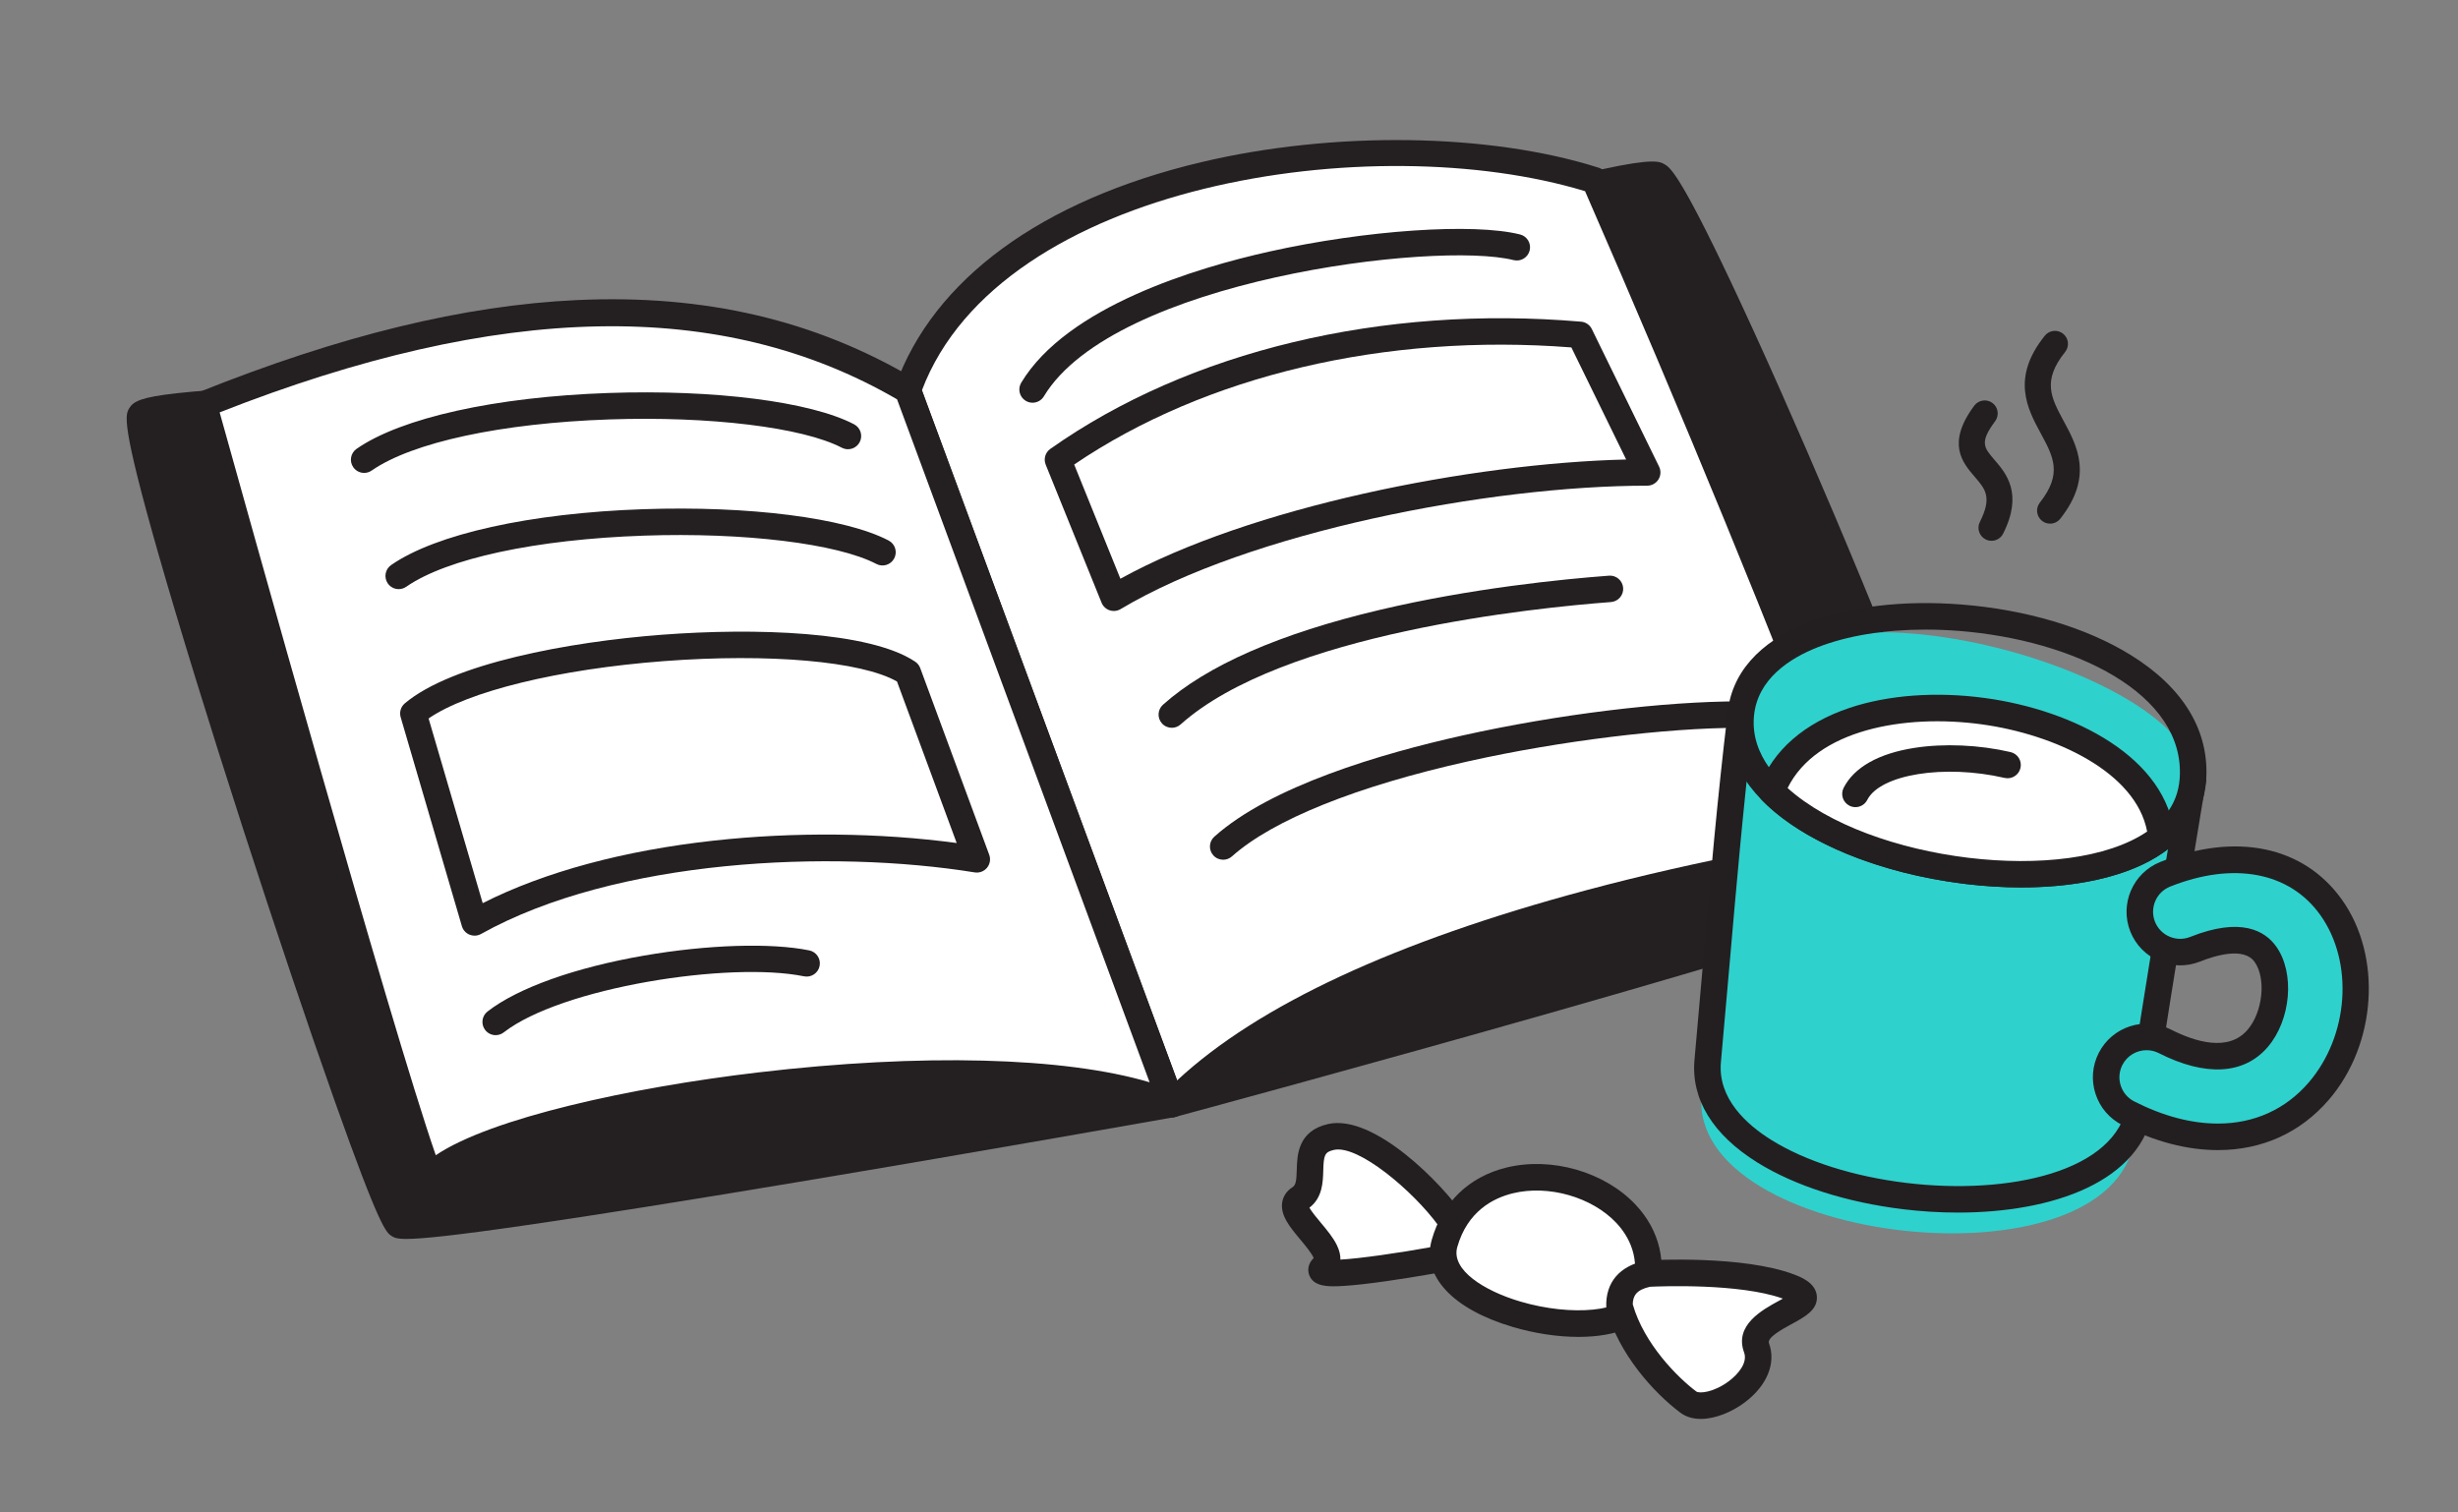 <svg xmlns="http://www.w3.org/2000/svg" fill="none" viewBox="0 0 1300 800" width="1300" height="800"><rect x="0" y="0" width="1300" height="800" fill="#808080" stroke="none"/><defs><clipPath id="assetClipPath_P-Qg5hEh"><path d="m0 0 h 972.59 a 0,0 0 0 1 0,0 v 581.908 a 0,0 0 0 1 -0,0 h -972.59 a 0,0 0 0 1 -0,-0 v -581.908 a 0,0 0 0 1 0,-0 z" id="path_AzDlE32O" fill="#ffffff" /></clipPath><clipPath id="assetClipPath_-1AU4YfM"><path d="m0 0 h 65.074 a 0,0 0 0 1 0,0 v 112.969 a 0,0 0 0 1 -0,0 h -65.074 a 0,0 0 0 1 -0,-0 v -112.969 a 0,0 0 0 1 0,-0 z" id="path_OUWVougM" fill="#ffffff" /></clipPath><clipPath id="assetClipPath_Lws4andu"><path d="m0 0 h 356.188 a 0,0 0 0 1 0,0 v 332.706 a 0,0 0 0 1 -0,0 h -356.188 a 0,0 0 0 1 -0,-0 v -332.706 a 0,0 0 0 1 0,-0 z" id="path_TRWvW60g" fill="#ffffff" /></clipPath><clipPath id="assetClipPath_jz62sWFK"><path d="m0 0 h 282.369 a 0,0 0 0 1 0,0 v 156.202 a 0,0 0 0 1 -0,0 h -282.369 a 0,0 0 0 1 -0,-0 v -156.202 a 0,0 0 0 1 0,-0 z" id="path_kyDiWCJ3" fill="#ffffff" /></clipPath></defs><g transform="translate(67 74) rotate(0 486 290) scale(1 1)" opacity="1"><g clip-path="url(#assetClipPath_P-Qg5hEh)" transform="scale(0.999 0.999)"><defs /><path d="m413.548 132.581s380.43-123.361 397.112-113.616 163.008 352.21 154.58 367.523c-8.429 15.313-411.939 124.059-411.939 124.059s-397.974 70.839-409.303 63.879c-11.33-6.96-144.975-414.855-136.622-428.777 8.353-13.921 406.172-13.068 406.172-13.068z" fill="rgba(36,31,32,1)" id="JeyWxH4blNzoczUkwT0S9" /><path d="m148.069 581.9c-5.281 0-6.494-.746-7.736-1.509-2.896-1.779-6.178-3.796-30.234-71.6-13.777-38.832-31.438-91.314-48.454-143.992-17.989-55.688-33.888-107.302-44.769-145.335-20.003-69.915-17.612-73.9-15.503-77.416 2.224-3.707 6.543-5.836 25.073-7.913 11.214-1.258 27.221-2.398 47.576-3.393 34.114-1.665 81.037-2.959 139.465-3.847 93.742-1.424 187.716-1.334 198.961-1.316 10.729-3.471 100.682-32.52 191.359-60.156 197.314-60.136 205.494-55.36 210.384-52.502 2.737 1.599 7.832 4.574 35.174 62.437 15.682 33.186 35.018 76.707 54.446 122.55 19.834 46.799 37.498 90.703 49.738 123.626 22.347 60.109 19.838 64.668 17.822 68.33-2.658 4.829-6.674 12.126-213.341 71.129-100.815 28.781-201.899 56.043-202.909 56.314-.196.053-.395.098-.595.133-.995.178-100.685 17.909-200.478 34.562-58.636 9.785-105.844 17.29-140.311 22.307-40.494 5.895-57.706 7.591-65.669 7.592zm.827-12.397s0 0 0 0zm-.953-1.558c8.759.156 47.253-3.566 209.192-30.653 95.131-15.911 188.616-32.512 194.638-33.582 6.013-1.623 100.907-27.254 197.098-54.664 165.168-47.064 201.973-61.635 209.661-66.087-1.438-13.705-24.663-78.397-68.47-181.615-42.342-99.768-74.716-166.533-82.748-175.967-7.256-.282-42.194 5.413-204.495 54.984-94.249 28.787-186.195 58.581-187.112 58.878-.697.227-1.426.342-2.159.342h-.015c-.947 0-95.989-.187-192.888 1.21-157.062 2.265-196.829 6.834-206.561 9.354 1.563 15.801 20.578 85.616 61.078 210.955 36.773 113.806 65.459 193.284 72.781 206.846zm810.643-183.346s0 0 0 0zm1.346-2.578s0 0 0 0t0 0zm-945.92-234.414s0 0 0 0zm792.641-122.928s0 0 0 0z" fill="rgba(36,31,32,1)" id="YimQqCsLqb_keDQWmKyYh" /><path d="m413.548 132.581c42.878-120.695 254.095-146.104 363.674-111.166 51.764 118.475 100.236 236.074 144.517 352.557 0 0-270.852 34.938-368.438 136.576l-139.752-377.967z" fill="rgba(255,255,255,1)" id="oXjmw5pcP43J1WJ2fCW0m" /><path d="m553.3 517.548c-.475 0-.953-.048-1.428-.147-2.36-.491-4.301-2.164-5.137-4.425l-139.752-377.967c-.569-1.538-.58-3.227-.031-4.771 20.01-56.325 77.473-98.379 161.803-118.412 70.12-16.659 152.783-15.513 210.594 2.92 1.919.611 3.481 2.021 4.288 3.866 53.634 122.755 102.299 241.479 144.645 352.873.762 2.003.563 4.245-.538 6.084-1.101 1.838-2.984 3.071-5.109 3.346-.674.087-68.305 8.945-146.871 30.037-103.238 27.714-178.418 63.831-217.414 104.444-1.334 1.39-3.164 2.152-5.049 2.152zm-132.292-384.976 135.105 365.398c42.722-39.728 115.363-73.536 216.187-100.586 62.862-16.865 118.818-25.991 139.777-29.109-41.191-107.919-88.263-222.623-139.991-341.129-111.797-33.996-309.42-4.396-351.079 105.426z" fill="rgba(36,31,32,1)" id="fyZfCggAmKxxNgK5iQP39" /><path d="m413.548 132.581c-107.165-63.445-234.827-47.791-372.761 7.5 0 0 99.255 357.731 119.723 409.287 33.411-38.82 300.701-77.959 392.79-38.82z" fill="rgba(255,255,255,1)" id="ZooH9FU6P2Ld-HMzJnzDs" /><g fill="rgba(36,31,32,1)" id="OmqIQKz7OO59Ah8D16ucg"><path d="m160.511 556.368c-.385 0-.773-.031-1.16-.097-2.415-.405-4.443-2.044-5.347-4.32-20.373-51.316-115.906-395.377-119.962-409.999-.954-3.437.83-7.041 4.141-8.368 74.975-30.055 140.461-46.008 200.199-48.771 67.543-3.125 126.006 10.529 178.732 41.745 1.383.818 2.442 2.089 3 3.596l139.752 377.967c.969 2.62.287 5.566-1.735 7.494s-4.997 2.468-7.568 1.376c-39.396-16.745-121.718-20.314-214.84-9.315-83.91 9.91-155.366 29.365-169.906 46.26-1.342 1.559-3.286 2.434-5.305 2.434zm-111.295-412.102c12.482 44.856 90.543 324.682 114.426 393.321 29.216-19.756 103.632-35.925 170.438-43.815 86.744-10.246 162.364-8.213 207.473 5.19l-133.704-361.607c-92.656-53.771-210.045-51.514-358.634 6.911z" fill="rgba(36,31,32,1)" id="AxXaydP1_sTCYw4kvn4C6" /><path d="m125.713 176.316c-2.218 0-4.399-1.052-5.758-3.012-2.203-3.177-1.414-7.538 1.763-9.741 23.718-16.449 73.582-27.501 133.385-29.564 56.038-1.928 107.064 4.578 130.003 16.585 3.425 1.793 4.748 6.023 2.955 9.448-1.793 3.426-6.022 4.748-9.448 2.956-20.625-10.798-70.067-16.826-123.028-14.997-57.227 1.974-104.289 12.096-125.889 27.076-1.217.844-2.607 1.249-3.983 1.249z" fill="rgba(36,31,32,1)" id="X1SCQzwZKn_Ml_zieBgoB" /><path d="m144.003 237.851c-2.218 0-4.399-1.052-5.758-3.012-2.203-3.177-1.414-7.538 1.763-9.741 23.718-16.449 73.582-27.502 133.385-29.564 56.036-1.931 107.064 4.578 130.003 16.585 3.425 1.793 4.748 6.023 2.955 9.448-1.793 3.426-6.022 4.747-9.448 2.956-20.625-10.797-70.066-16.824-123.028-14.997-57.227 1.974-104.289 12.096-125.889 27.076-1.217.844-2.607 1.249-3.983 1.249z" fill="rgba(36,31,32,1)" id="HFt0oEMjatxo_JLphT4Q1" /><path d="m184.176 421.331c-.898 0-1.798-.173-2.65-.521-1.972-.806-3.469-2.467-4.068-4.511l-32.411-110.649c-.779-2.661.085-5.531 2.204-7.318 24.959-21.054 86.676-32.569 136.111-36.326 48.965-3.722 109.902-1.932 134.079 14.257 1.225.82 2.16 2.007 2.671 3.39l36.526 98.842c.863 2.335.421 4.952-1.16 6.874s-4.061 2.863-6.521 2.463c-75.845-12.237-189.989-7.252-261.369 32.612-1.056.59-2.233.889-3.413.889zm-24.34-115 28.643 97.786c32.505-16.459 74.594-27.866 122.415-33.121 42.525-4.672 87.684-4.197 128.522 1.276l-31.6-85.512c-18.746-10.697-67.625-15.033-123.392-10.796-55.912 4.249-103.773 16.005-124.588 30.366z" fill="rgba(36,31,32,1)" id="C-P9zBpCoAPrdYMNwmyF" /><path d="m195.344 474.008c-2.086 0-4.15-.928-5.53-2.702-2.374-3.052-1.824-7.45 1.228-9.823 16.046-12.48 46.274-23.273 82.935-29.612 33.632-5.814 67.123-6.861 87.403-2.73 3.788.771 6.234 4.469 5.462 8.257s-4.469 6.229-8.257 5.462c-39.542-8.057-128.422 5.934-158.948 29.675-1.277.993-2.791 1.475-4.293 1.475z" fill="rgba(36,31,32,1)" id="Y6fogPvQPpansCOYqT4pk" /><path d="m479.574 139.153c-1.23 0-2.476-.324-3.607-1.006-3.311-1.996-4.377-6.298-2.381-9.608 24.329-40.364 92.783-60.827 131.422-69.432 50.949-11.347 107.981-15.237 132.661-9.047 3.75.94 6.027 4.743 5.087 8.493s-4.744 6.028-8.492 5.087c-41.132-10.317-211.557 10.523-248.688 72.125-1.314 2.181-3.629 3.388-6.002 3.388z" fill="rgba(36,31,32,1)" id="qCaij7mfzBsQrDoWV7ziY" /><path d="m522.61 249.416c-.749 0-1.5-.12-2.225-.363-1.939-.65-3.496-2.115-4.263-4.011l-29.583-73.101c-1.219-3.013-.205-6.469 2.45-8.344 73.36-51.821 175.776-76.371 280.981-67.352 2.451.21 4.611 1.69 5.691 3.9l35.621 72.858c1.061 2.169.928 4.732-.351 6.781-1.279 2.048-3.523 3.293-5.938 3.293-83.342 0-210.409 24.442-278.789 65.345-1.098.656-2.342.992-3.594.992zm-20.992-77.535 24.469 60.465c68.658-37.942 185.554-61.156 267.759-63.13l-29.013-59.343c-98.403-7.637-193.771 14.854-263.215 62.008z" fill="rgba(36,31,32,1)" id="f7KGNfNyzqdb2Rgvt4SFQ" /><path d="m553.303 311.272c-1.923 0-3.838-.788-5.221-2.334-2.577-2.883-2.33-7.308.553-9.885 23.264-20.8 61.817-37.68 114.59-50.171 48.638-11.512 97.015-16.312 121.523-18.149 3.859-.307 7.214 2.603 7.503 6.457.289 3.855-2.602 7.215-6.457 7.504-39.78 2.981-173.772 16.465-227.829 64.797-1.335 1.193-3.002 1.781-4.663 1.781z" fill="rgba(36,31,32,1)" id="lxvv8OUoNSYsUflf4JzmI" /><path d="m580.496 381.131c-1.923 0-3.838-.788-5.221-2.334-2.577-2.883-2.33-7.308.553-9.885 29.931-26.76 88.065-43.921 131.563-53.605 49.969-11.124 106.26-18.035 146.907-18.035 3.866 0 7 3.134 7 7s-3.134 7-7 7c-39.096 0-95.565 6.948-143.864 17.701-59.188 13.177-103.678 31.068-125.275 50.377-1.335 1.193-3.002 1.781-4.663 1.781z" fill="rgba(36,31,32,1)" id="PrAA2b88BAGesit0TlLY0" /></g></g></g><g transform="translate(1036 175) rotate(0 32 56.5) scale(1 1)" opacity="1"><g clip-path="url(#assetClipPath_-1AU4YfM)" transform="scale(0.983 0.983)"><defs />
  <path d="M49.088,103.742c-1.517,0-3.045-.491-4.329-1.503-3.036-2.394-3.557-6.795-1.163-9.831,12.226-15.507,7.314-24.593.516-37.169-7.19-13.3-16.138-29.853,2.151-52.622,2.421-3.014,6.827-3.493,9.841-1.074,3.014,2.421,3.495,6.827,1.074,9.841-12.468,15.521-7.553,24.613-.75,37.197,7.167,13.259,16.087,29.76-1.837,52.495-1.381,1.752-3.432,2.667-5.502,2.667Z" fill="rgba(35,31,32,1)" id="n0zFAc9eGxXZGFBpnEMHb" />
  <path d="M17.565,112.97c-1.06,0-2.136-.242-3.146-.751-3.452-1.741-4.839-5.95-3.098-9.402,6.704-13.293,2.939-17.66-2.759-24.27-6.509-7.551-15.424-17.893-.265-38.288,2.306-3.103,6.691-3.749,9.794-1.442s3.749,6.691,1.442,9.794c-8.47,11.396-6.098,14.147-.367,20.795,6.202,7.194,15.573,18.065,4.655,39.715-1.231,2.441-3.696,3.85-6.255,3.85Z" fill="rgba(35,31,32,1)" id="mNJPNfb1MqhwBiVN_PP82" />
</g></g><g transform="translate(896 319) rotate(0 178.5 166.5) scale(1 1)" opacity="1"><g clip-path="url(#assetClipPath_Lws4andu)" transform="scale(1.002 1.002)"><defs /><path d="m24.584 59.317c-7.171 59.415-14.588 133.591-20.651 200.286-7.171 78.878 216.147 104.488 228.44 23.561 11.229-73.926 30.895-190.042 30.895-190.042z" fill="rgba(47,209,205,1)" id="bqdh2qkds7dVTb8sv09I" /><path d="m139.241 321.739c-9.657 0-19.393-.604-28.928-1.761-29.897-3.626-57.224-12.391-76.945-24.679-23.592-14.699-35.062-33.467-33.17-54.273 1.598-17.575 3.068-34.468 4.491-50.805 3.935-45.193 7.651-87.88 12.945-131.743.226-1.868 1.193-3.566 2.686-4.712s3.384-1.641 5.246-1.379l238.684 33.805c1.869.265 3.551 1.272 4.666 2.794s1.568 3.431 1.256 5.292c-.164.981-16.549 98.968-27.642 171.994-5.985 39.404-53.532 55.468-103.289 55.468zm-108.552-254.487c-4.825 41.166-8.342 81.556-12.053 124.184-1.424 16.35-2.896 33.257-4.496 50.858-1.744 19.188 13.519 32.954 26.631 41.124 18.022 11.229 43.318 19.278 71.227 22.663 53.833 6.529 111.201-5.77 116.69-41.911 9.376-61.728 22.524-141.235 26.496-165.122z" fill="rgba(35,31,32,1)" id="klLSOiWGD_weFosSjnlkl" /><path d="m24.584 59.317c-8.381 85.652 233.185 119.898 238.684 33.805 3.695-57.854-229.942-123.141-238.684-33.805z" fill="rgba(47,209,205,1)" id="OK4UoDb6CTqHPPjTktJqZ" /><path d="m172.635 150.088c-9.342 0-19.035-.578-28.914-1.753-35.975-4.281-69.826-15.86-92.875-31.77-23.584-16.279-35.078-36.281-33.237-57.844 1.829-21.429 16.462-38.152 42.317-48.36 21.77-8.594 50.545-12.011 81.024-9.622 34.21 2.682 65.957 12.13 89.392 26.604 27.972 17.275 41.772 40.194 39.909 66.278-1.37 19.173-12.9 34.497-33.346 44.314-16.61 7.976-39.16 12.152-64.269 12.153zm-50.544-136.097c-21.594 0-41.396 3.223-57.023 9.393-14.348 5.665-31.808 16.601-33.509 36.528-1.754 20.55 13.845 35.885 27.241 45.131 21.235 14.657 52.791 25.369 86.576 29.389 33.859 4.03 65.011.706 85.468-9.118 15.877-7.624 24.437-18.623 25.441-32.691 3.208-44.917-56.143-73.202-116.43-77.928-6.018-.472-11.958-.705-17.765-.705zm-97.507 45.326h.01z" fill="rgba(35,31,32,1)" id="iZT4qNerA0cPv9ut3_4dJ" /><path d="m40.976 99.317c43.678 44.279 161.71 59.476 205.641 24.435-6.615-72.483-177.941-97.57-205.641-24.435z" fill="rgba(255,255,255,1)" id="I2OQb7pe2GL_XXNZ_xO" /><path d="m172.792 150.107c-9.61 0-19.64-.618-29.941-1.879-45.196-5.534-85.143-21.981-106.858-43.995-1.921-1.948-2.532-4.837-1.563-7.396 7.26-19.167 23.717-33.523 47.593-41.516 20.481-6.855 45.881-8.706 71.521-5.209 47.066 6.417 96.254 31.48 100.044 73.003.214 2.345-.766 4.64-2.606 6.108-17.004 13.563-45.105 20.882-78.189 20.882zm-123.456-52.482c43.207 38.919 147.833 51.607 189.779 22.968-5.942-31.479-48.77-51.333-87.464-56.609-40.722-5.555-87.114 2.884-102.315 33.641z" fill="rgba(35,31,32,1)" id="vP3g7-HamfOiYNfkQDVmg" /><path d="m85.141 107.717c-1.069 0-2.155-.246-3.173-.765-3.444-1.756-4.813-5.971-3.058-9.416 5.536-10.862 18.469-18.16 37.4-21.107 15.62-2.43 34.102-1.624 50.705 2.215 3.767.871 6.114 4.631 5.243 8.397-.871 3.767-4.629 6.114-8.397 5.243-31.719-7.333-65.587-1.91-72.477 11.609-1.237 2.426-3.694 3.823-6.243 3.823z" fill="rgba(35,31,32,1)" id="yiChWBaEx5D43GnnQqNyO" /><path d="m276.474 281.752c-14.881.001-30.951-4.116-47.344-12.45-10.486-5.332-14.664-18.155-9.333-28.641 5.332-10.486 18.149-14.666 28.641-9.333 15.132 7.693 35.907 13.683 48.955-1.469 10.273-11.931 12.243-33.155 4.134-44.526-7.983-11.192-24.585-7.595-37.104-2.607-10.931 4.35-23.316-.978-27.67-11.906-4.353-10.929.978-23.318 11.906-27.67 36.627-14.59 69.355-8.065 87.551 17.449 19.569 27.44 16.699 70.072-6.534 97.056-13.751 15.969-32.299 24.095-53.202 24.097z" fill="rgba(47,209,205,1)" id="qTy1iRqTL7STFzrD9_aDC" /><path d="m276.469 288.753c-16.277 0-33.27-4.444-50.511-13.21-6.739-3.426-11.739-9.271-14.082-16.458-2.342-7.188-1.745-14.857 1.682-21.595 7.072-13.908 24.143-19.47 38.053-12.4 12.898 6.559 30.392 11.918 40.479.204 8.098-9.405 9.95-27.185 3.739-35.894-5.629-7.894-20.469-3.494-28.814-.168-14.5 5.77-30.99-1.328-36.764-15.818-5.774-14.499 1.322-30.991 15.819-36.765 39.819-15.86 75.647-8.426 95.841 19.888 21.356 29.947 18.313 76.37-6.929 105.688-14.943 17.354-35.174 26.528-58.506 26.53h-.006zm.005-7h.01zm-37.665-45.736c-5.215 0-10.25 2.859-12.771 7.817-1.731 3.405-2.033 7.28-.85 10.912s3.71 6.585 7.115 8.316c15.256 7.757 30.116 11.69 44.166 11.69h.005c19.133-.001 35.696-7.493 47.898-21.665 21.224-24.65 23.921-63.491 6.14-88.424-16.201-22.716-45.832-28.326-79.262-15.01-7.325 2.918-10.911 11.251-7.993 18.578 2.917 7.321 11.252 10.907 18.579 7.992 26.896-10.719 39.53-3.171 45.392 5.046 9.953 13.957 7.837 38.796-4.528 53.158-12.492 14.505-32.887 15.621-57.433 3.141-2.07-1.052-4.28-1.551-6.458-1.551z" fill="rgba(35,31,32,1)" id="bnUbk_Out7I9Y0Ga-0jm7" /></g></g><g transform="translate(678 594) rotate(0 141.5 78.5) scale(1 1)" opacity="1"><g clip-path="url(#assetClipPath_jz62sWFK)" transform="scale(1.002 1.002)"><defs /><path d="m90.185 52.789c-11.396-16.974-45.397-49.68-64.314-45.408s-4.86 25.018-16.454 32.341 22.856 27.159 12.482 36.313c-10.374 9.153 63.403-4.595 63.403-4.595z" fill="rgba(255,255,255,1)" id="MSy67dzvxz4vNaw-N4fD" /><path d="m27.215 86.2c-5.793 0-10.452-.983-12.531-5.248-1.237-2.537-1.3-6.347 2.049-9.667-.811-2.315-4.766-7.047-6.979-9.695-5.502-6.581-10.697-12.797-9.614-19.699.365-2.324 1.622-5.613 5.54-8.087 1.729-1.092 1.989-3.738 2.138-9.1.213-7.687.571-20.551 16.512-24.151 24.25-5.469 60.599 31.847 71.667 48.335 1.119 1.667 1.469 3.733.96 5.675l-4.883 18.65c-.687 2.622-2.825 4.612-5.49 5.108-.156.029-15.792 2.935-31.529 5.176-9.346 1.331-16.938 2.176-22.567 2.511-1.829.109-3.599.191-5.273.191zm-12.719-41.491c1.192 2.152 4.114 5.647 5.999 7.902 3.187 3.813 6.483 7.756 8.463 11.792 1.442 2.939 1.953 5.509 1.907 7.714 10.538-.597 30.568-3.483 48.793-6.761l2.933-11.203c-13.417-18.357-42.391-42.833-55.178-39.944-4.905 1.108-5.377 2.791-5.602 10.884-.169 6.106-.397 14.338-7.315 19.616z" fill="rgba(35,31,32,1)" id="kkqfST3LA6V6Vqz8n0oRe" /><path d="m85.81 63.57c-10.509 36.954 95.736 58.781 105.511 26.83 18.34-59.945-87.677-89.543-105.511-26.83z" fill="rgba(255,255,255,1)" id="kB4FkmicUigPsmgJT5djs" /><path d="m156.529 112.911c-11.185 0-23.307-1.882-34.697-5.244-31.776-9.378-48.159-27.008-42.755-46.011 5.615-19.745 19.628-33.29 39.459-38.142 23.723-5.805 51.708 2.226 68.05 19.527 12.93 13.688 16.988 31.234 11.429 49.407-4.411 14.416-21.442 20.462-41.486 20.462zm-63.987-47.427c-3.433 12.071 14.227 23.14 33.252 28.755 27.376 8.079 55.418 5.274 58.833-5.887 5.157-16.854-1.623-28.716-8.219-35.698-12.842-13.595-35.78-20.132-54.546-15.542-10.42 2.549-23.965 9.541-29.32 28.372z" fill="rgba(35,31,32,1)" id="ONxGhTUfHQDMAIOdYSYan" /><path d="m178.176 96.717c6.254 23.228 25.549 42.529 36.27 50.569 10.721 8.041 42.634-10.721 36.058-28.589s43.166-22.335 17.402-32.163-74.55-7.041-74.55-7.041c-10.733 2.204-15.413 8.181-15.18 17.224z" fill="rgba(255,255,255,1)" id="rWx1sewsTgyM9c9nEBKD3" /><path d="m221.119 156.206c-4.002 0-7.763-.988-10.873-3.32-13.986-10.49-32.548-31.018-38.829-54.35-.144-.535-.224-1.085-.238-1.639-.331-12.828 7.045-21.444 20.77-24.262.333-.068.669-.112 1.009-.132 2.053-.116 50.59-2.753 77.444 7.49 3.431 1.309 11.466 4.374 11.948 11.543.477 7.09-6.203 10.727-13.274 14.578-5.222 2.844-13.113 7.142-12 10.165 3.866 10.504-1.071 22.494-12.885 31.289-6.555 4.88-15.268 8.638-23.07 8.638zm-35.95-60.466c5.972 20.907 23.781 38.674 33.477 45.946 1.691 1.267 9.287.53 17.183-5.348 5.202-3.873 10.063-9.906 8.106-15.224-5.288-14.37 9.568-22.46 18.443-27.294.619-.337 1.32-.719 2.034-1.116-22.936-8.234-64.996-6.498-70.142-6.25-7.273 1.618-9.031 4.882-9.101 9.285z" fill="#231f20" id="XQaKIJstR6sZGiIZvZWa9" /></g></g></svg>